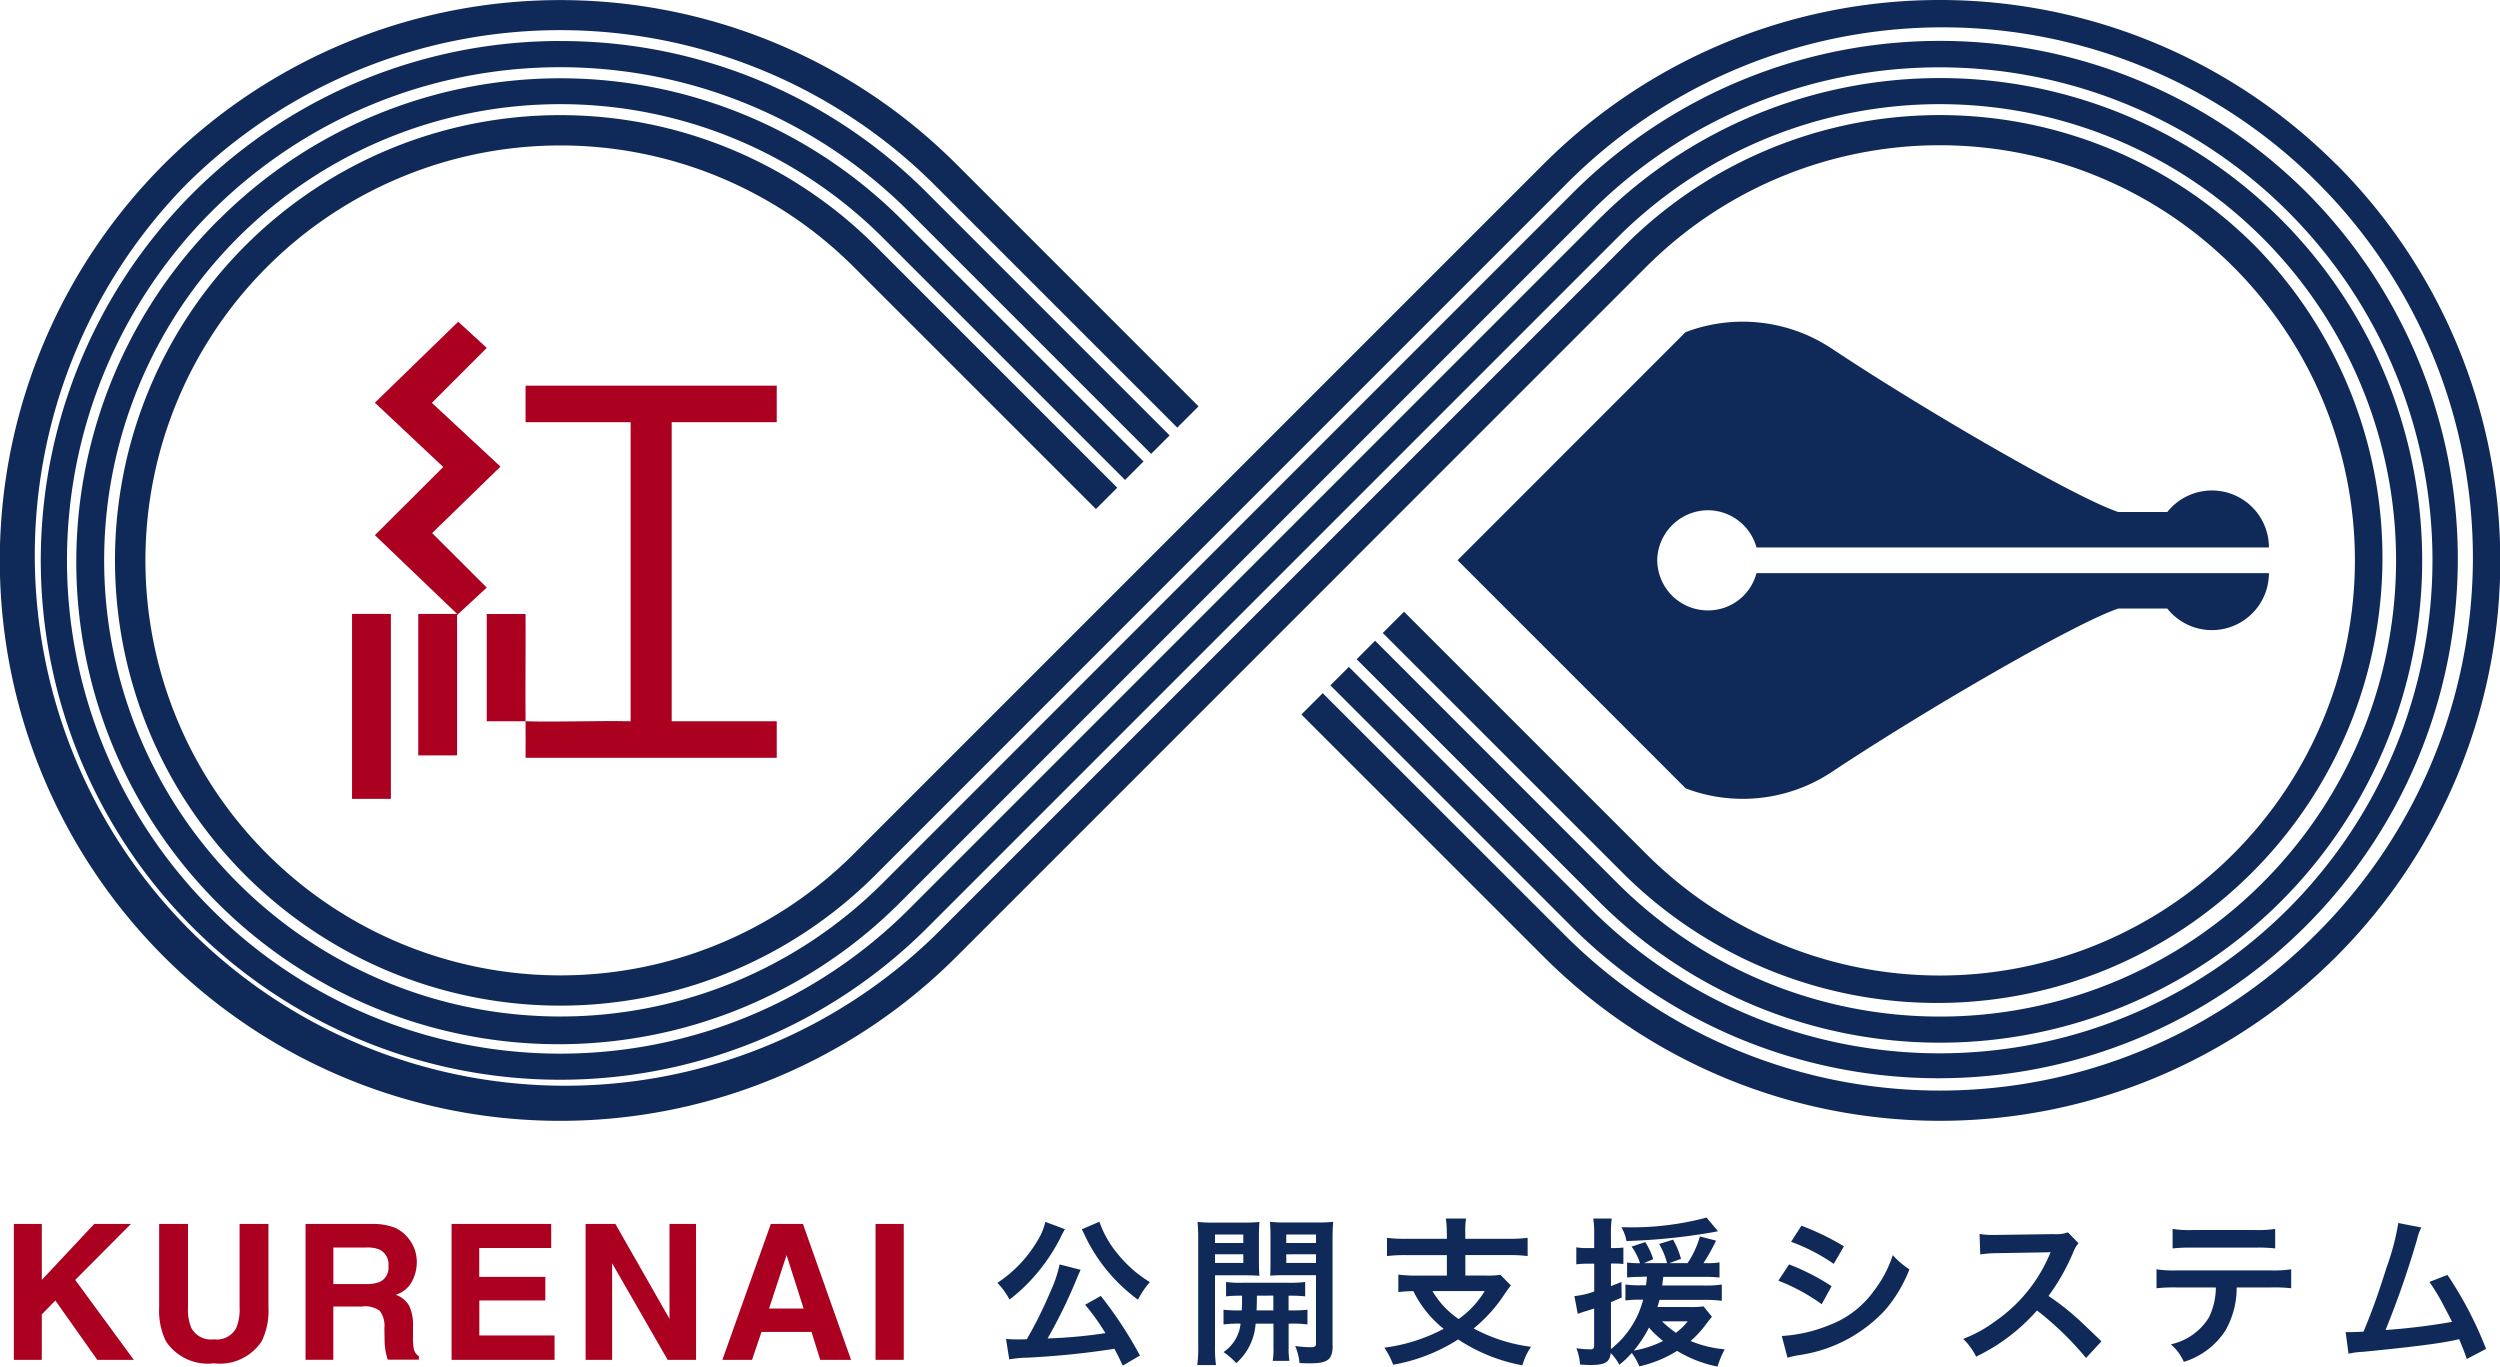 <svg id="_レイヤー_1-2" xmlns="http://www.w3.org/2000/svg" width="132" height="72.153" viewBox="0 0 132 72.153">
  <path id="パス_121" data-name="パス 121" d="M8.613,208.616H6.685l-2.214-3.134-.715.735v2.4H2.28V201.44H3.756v2.955l2.769-2.955H8.462L5.52,204.395Z" transform="translate(-1.549 -136.816)" fill="#ab001f"/>
  <path id="パス_122" data-name="パス 122" d="M30.438,205.851V201.44h1.524v4.411a3.676,3.676,0,0,1-.356,1.78,2.647,2.647,0,0,1-2.528,1.168,2.652,2.652,0,0,1-2.531-1.168,3.693,3.693,0,0,1-.356-1.78V201.44h1.524v4.411a2.462,2.462,0,0,0,.176,1.081,1.165,1.165,0,0,0,1.187.6,1.16,1.16,0,0,0,1.184-.6,2.51,2.51,0,0,0,.176-1.081Z" transform="translate(-17.788 -136.816)" fill="#ab001f"/>
  <path id="パス_123" data-name="パス 123" d="M53.306,205.8h-1.55v2.813H50.29V201.44h3.519a3.236,3.236,0,0,1,1.161.186,1.823,1.823,0,0,1,.69.5,2.118,2.118,0,0,1,.369.6,1.987,1.987,0,0,1,.135.754,2.163,2.163,0,0,1-.257,1,1.448,1.448,0,0,1-.853.7,1.34,1.34,0,0,1,.7.568,2.356,2.356,0,0,1,.209,1.123v.481a3.727,3.727,0,0,0,.038.667.6.6,0,0,0,.273.407v.18H54.627c-.045-.157-.077-.289-.1-.385a3.586,3.586,0,0,1-.064-.619l-.01-.667a1.3,1.3,0,0,0-.25-.914,1.343,1.343,0,0,0-.9-.228Zm.911-1.306a.8.8,0,0,0,.449-.808.888.888,0,0,0-.433-.876,1.656,1.656,0,0,0-.731-.125H51.759v1.928h1.7a1.925,1.925,0,0,0,.76-.115Z" transform="translate(-34.157 -136.816)" fill="#ab001f"/>
  <path id="パス_124" data-name="パス 124" d="M79.273,205.482H75.786v1.845h3.972v1.29H74.32V201.44h5.261v1.27h-3.8v1.524H79.27v1.245Z" transform="translate(-50.477 -136.816)" fill="#ab001f"/>
  <path id="パス_125" data-name="パス 125" d="M102.219,208.616h-1.5l-2.932-5.1v5.1h-1.4V201.44h1.572l2.858,5.011V201.44h1.4Z" transform="translate(-65.467 -136.816)" fill="#ab001f"/>
  <path id="パス_126" data-name="パス 126" d="M123.6,207.141h-2.643l-.5,1.476H118.89l2.56-7.177h1.694l2.541,7.177h-1.627l-.462-1.476Zm-.42-1.235-.9-2.823-.924,2.823h1.822Z" transform="translate(-80.749 -136.816)" fill="#ab001f"/>
  <path id="パス_127" data-name="パス 127" d="M144.1,201.44h1.489v7.176H144.1Z" transform="translate(-97.871 -136.816)" fill="#ab001f"/>
  <path id="パス_128" data-name="パス 128" d="M167.721,201.475q-.035.051-.077.125c-.01.016-.016.042-.042.083a1.708,1.708,0,0,0-.109.218,9.857,9.857,0,0,1-1.4,2.069,8.849,8.849,0,0,1-1.3,1.216,3.957,3.957,0,0,0-.642-.879,6.749,6.749,0,0,0,2.085-2.175,3.205,3.205,0,0,0,.446-1.046Zm3.048,7.2c-.212-.456-.286-.6-.439-.885a44.513,44.513,0,0,1-4.565.465,6.143,6.143,0,0,0-.988.093l-.17-1.081c.186.016.379.026.616.026.192,0,.244,0,.481-.01a22.381,22.381,0,0,0,1.242-2.5,6.746,6.746,0,0,0,.491-1.45l1.113.286c-.051.1-.083.17-.17.372a26.57,26.57,0,0,1-1.578,3.25,25.763,25.763,0,0,0,3.054-.279,12.272,12.272,0,0,0-1.072-1.5l.828-.465a21.336,21.336,0,0,1,2.066,3.147l-.911.533Zm-1.232-7.594a5.452,5.452,0,0,0,.937,1.662,7.337,7.337,0,0,0,.927.953,8.3,8.3,0,0,0,.8.574,4.311,4.311,0,0,0-.626.927,8.968,8.968,0,0,1-1.947-1.947,8.751,8.751,0,0,1-.776-1.274c-.016-.042-.051-.1-.093-.192q-.026-.058-.083-.17t-.067-.135l.927-.4Z" transform="translate(-111.489 -136.572)" fill="#0f2959"/>
  <path id="パス_129" data-name="パス 129" d="M197.987,207.638a7.168,7.168,0,0,0,.051,1.03h-.988a7.187,7.187,0,0,0,.051-1.046v-5.569a9.118,9.118,0,0,0-.035-.943,7.525,7.525,0,0,0,.869.035h1.537a6.956,6.956,0,0,0,.86-.035c-.016.244-.026.488-.026.783v1.3c0,.379.01.539.026.76-.218-.016-.481-.026-.776-.026h-1.569v3.712Zm0-5.415h1.495v-.446h-1.495Zm0,1.052h1.495v-.456h-1.495Zm1.412,2.506c.016-.3.016-.388.016-.776a7.2,7.2,0,0,0-.844.035v-.76a5.474,5.474,0,0,0,.853.042h2.448a6.174,6.174,0,0,0,.876-.042v.76a7.466,7.466,0,0,0-.876-.035v.776H202a7.452,7.452,0,0,0,.869-.035v.776a5.855,5.855,0,0,0-.869-.042h-.125v1.248a3.788,3.788,0,0,0,.042.719h-.885a3.8,3.8,0,0,0,.042-.725V206.48h-.943a3.047,3.047,0,0,1-1.02,2.085,3.884,3.884,0,0,0-.674-.584,2.061,2.061,0,0,0,.9-1.5,6.115,6.115,0,0,0-.9.042v-.776a7.532,7.532,0,0,0,.879.035h.083Zm.8-.776q0,.379-.016.776h.885V205Zm4,2.624c0,.751-.253.946-1.2.946-.151,0-.27,0-.549-.016a3.084,3.084,0,0,0-.228-.9,6.137,6.137,0,0,0,.776.067c.269,0,.321-.035.321-.218v-3.587h-1.652c-.3,0-.565.01-.767.026.016-.244.016-.379.016-.76v-1.3c0-.321-.01-.539-.026-.783a7.162,7.162,0,0,0,.86.035h1.61a7.454,7.454,0,0,0,.869-.035c-.026.311-.035.513-.035.937v5.585Zm-2.448-5.406h1.569v-.446H201.75Zm0,1.052h1.569v-.456H201.75Z" transform="translate(-133.835 -136.592)" fill="#0f2959"/>
  <path id="パス_130" data-name="パス 130" d="M231.135,201.294a3.989,3.989,0,0,0-.051-.744h1.072a3.969,3.969,0,0,0-.042.744v.327h2.262a7.93,7.93,0,0,0,1.03-.051v.962a7.661,7.661,0,0,0-1.02-.051h-2.268v1.081h1.129a3.849,3.849,0,0,0,.719-.042l.555.565c-.093.109-.228.3-.395.549a7.938,7.938,0,0,1-1.569,1.72,8.649,8.649,0,0,0,3.028.969,3.379,3.379,0,0,0-.456.978,9.117,9.117,0,0,1-3.391-1.367,9.341,9.341,0,0,1-3.433,1.335,4.1,4.1,0,0,0-.465-.9,9.138,9.138,0,0,0,3.131-.995,5.868,5.868,0,0,1-1.6-1.992c-.395.01-.549.026-.792.051v-.921a7.6,7.6,0,0,0,1.02.051h1.543v-1.081h-2.143a7.727,7.727,0,0,0-1.02.051v-.962a8,8,0,0,0,1.03.051h2.133v-.327Zm-.754,3.086a4.531,4.531,0,0,0,1.383,1.476,4.986,4.986,0,0,0,1.376-1.476h-2.759Z" transform="translate(-154.747 -136.212)" fill="#0f2959"/>
  <path id="パス_131" data-name="パス 131" d="M262.639,203.521a6.7,6.7,0,0,0-.751.035v-.792a4.347,4.347,0,0,0,.642.035h.042a3.139,3.139,0,0,0-.446-.876l.719-.237a3.368,3.368,0,0,1,.42.9l-.488.212H264a3.9,3.9,0,0,0-.42-1.014l.735-.228a4.276,4.276,0,0,1,.42,1.014l-.616.228h.962a4.968,4.968,0,0,0,.651-1.408l.853.218a9.563,9.563,0,0,1-.667,1.19h.192a3.561,3.561,0,0,0,.658-.042v.8a7.418,7.418,0,0,0-.808-.035H263.8l-.058.456h2.178a5.609,5.609,0,0,0,.969-.051v.86a7.432,7.432,0,0,0-.969-.051H263.6c-.042.16-.058.218-.109.379h1.713a4.461,4.461,0,0,0,.719-.035l.446.549q-.083.093-.3.379a5.3,5.3,0,0,1-.828.9,6.033,6.033,0,0,0,1.8.439,5.556,5.556,0,0,0-.379.911,6.511,6.511,0,0,1-2.133-.828,6.47,6.47,0,0,1-1.992.818,3.47,3.47,0,0,0-.4-.709,4.624,4.624,0,0,1-.658.622,2.645,2.645,0,0,0-.456-.616c-.058.5-.3.632-1.113.632-.1,0-.228-.01-.507-.026a2.792,2.792,0,0,0-.192-.86,5.292,5.292,0,0,0,.725.058c.17,0,.212-.042.212-.228v-1.931c-.237.083-.263.093-.465.151q-.176.051-.4.135l-.176-.937a4.313,4.313,0,0,0,1.046-.244v-1.469h-.372a4.586,4.586,0,0,0-.574.035v-.9a2.958,2.958,0,0,0,.581.042h.363v-.693a4.741,4.741,0,0,0-.051-.869h.978a5.47,5.47,0,0,0-.042.86v.7h.218a3.9,3.9,0,0,0,.439-.026v.869a3.9,3.9,0,0,0-.439-.026h-.218v1.19c.186-.067.286-.109.555-.218l.01.828c-.269.109-.311.135-.565.237v2.48a4.868,4.868,0,0,0,1.7-2.608h-.144a5.341,5.341,0,0,0-.792.042v-.844a5.3,5.3,0,0,0,.808.042h.279c.026-.228.035-.286.051-.456h-.279Zm4.052-2.406q-.077.01-.228.042a31.953,31.953,0,0,1-4.607.472,2.16,2.16,0,0,0-.27-.725h.279a15.31,15.31,0,0,0,4.219-.513Zm-4.446,6.3a5.591,5.591,0,0,0,1.543-.507,5.838,5.838,0,0,1-.744-.709,6.283,6.283,0,0,1-.8,1.216Zm1.485-1.546a6.172,6.172,0,0,0,.735.606,3.317,3.317,0,0,0,.626-.606h-1.357Z" transform="translate(-175.978 -136.103)" fill="#0f2959"/>
  <path id="パス_132" data-name="パス 132" d="M293.258,203.767a11.97,11.97,0,0,1,2.242,1.149l-.523.953a9.93,9.93,0,0,0-2.287-1.242l.565-.86Zm-.382,3.779a7.761,7.761,0,0,0,2.438-.549,5.139,5.139,0,0,0,2.438-1.857,6.189,6.189,0,0,0,.978-1.864,4.343,4.343,0,0,0,.879.751,7.362,7.362,0,0,1-1.267,2.133,7.67,7.67,0,0,1-4.581,2.4,5.017,5.017,0,0,0-.59.135l-.3-1.148Zm1.03-5.823a13.52,13.52,0,0,1,2.246,1.088l-.539.927a9.875,9.875,0,0,0-2.252-1.165l.549-.853Z" transform="translate(-198.792 -137.006)" fill="#0f2959"/>
  <path id="パス_133" data-name="パス 133" d="M329.587,209.458A16.256,16.256,0,0,0,327,206.952a10.037,10.037,0,0,1-3.214,2.438,3.383,3.383,0,0,0-.683-.937,6.971,6.971,0,0,0,1.687-.927,8.145,8.145,0,0,0,2.836-3.433l.093-.218q-.135.01-2.794.051a6.972,6.972,0,0,0-.921.067l-.035-1.081a3.746,3.746,0,0,0,.744.051h.2l2.971-.042a1.833,1.833,0,0,0,.751-.093l.558.574a1.609,1.609,0,0,0-.27.456,11.219,11.219,0,0,1-1.315,2.329,13.025,13.025,0,0,1,1.562,1.222q.212.186,1.232,1.174l-.812.879Z" transform="translate(-219.447 -137.76)" fill="#0f2959"/>
  <path id="パス_134" data-name="パス 134" d="M359.155,205.349a4.57,4.57,0,0,1-.59,2.268,4.009,4.009,0,0,1-2.2,1.662,2.677,2.677,0,0,0-.683-.927,3.129,3.129,0,0,0,2-1.408,3.6,3.6,0,0,0,.372-1.594h-2.06a8.7,8.7,0,0,0-1.072.042v-1a5.9,5.9,0,0,0,1.088.058h4.934a6.231,6.231,0,0,0,1.088-.058v1a8.1,8.1,0,0,0-1.072-.042h-1.806Zm-3.384-3.089a5.681,5.681,0,0,0,1.088.058h3.24a5.968,5.968,0,0,0,1.088-.058v1.03a7.719,7.719,0,0,0-1.072-.042h-3.272a8.282,8.282,0,0,0-1.071.042Z" transform="translate(-241.058 -137.373)" fill="#0f2959"/>
  <path id="パス_135" data-name="パス 135" d="M390.027,201.531a2.474,2.474,0,0,0-.218.606,49.412,49.412,0,0,1-1.671,4.809,34.01,34.01,0,0,0,3.51-.43c-.093-.2-.193-.388-.395-.767a10.409,10.409,0,0,0-.8-1.341l.953-.372a19.809,19.809,0,0,1,2.04,3.907l-1.02.533q-.109-.346-.4-1.046-.109.026-.3.067c-.853.176-2.252.353-4.777.6a4.19,4.19,0,0,0-.767.1l-.151-1.139h.218c.17,0,.372-.01.725-.026.446-1.062.786-2.015,1.222-3.4a13.14,13.14,0,0,0,.616-2.335l1.222.237Z" transform="translate(-262.181 -136.721)" fill="#0f2959"/>
  <path id="パス_136" data-name="パス 136" d="M20.294,16.152A25.466,25.466,0,1,0,56.308,52.166L74.521,33.954,92.733,15.742a26.03,26.03,0,1,1,0,36.829L79.946,39.783l-.975.975L91.758,53.546a27.425,27.425,0,0,0,38.786-38.783,27.417,27.417,0,0,0-38.779,0l-19.6,19.6L55.343,51.188a24.086,24.086,0,1,1,0-34.063L68.13,29.912l.975-.975L56.318,16.149a25.5,25.5,0,0,0-36.014,0Z" transform="translate(-8.726 -4.571)" fill="#0f2959"/>
  <path id="パス_137" data-name="パス 137" d="M34.133,6.75a27.421,27.421,0,0,0-19.39,46.812,27.421,27.421,0,0,0,38.783,0l19.6-19.6L89.947,17.141a24.088,24.088,0,1,1,0,34.063L77.163,38.417l-.975.975L88.975,52.18a25.466,25.466,0,1,0,0-36.014L70.763,34.378,52.55,52.59a26.042,26.042,0,1,1,0-36.829L65.338,28.549l.975-.975L53.526,14.786A27.236,27.236,0,0,0,34.133,6.753Z" transform="translate(-4.557 -4.585)" fill="#0f2959"/>
  <path id="パス_138" data-name="パス 138" d="M136.192,8.668a29.586,29.586,0,0,0-41.846,0l-15.5,15.5h0l-5.422,5.422h0l-15.5,15.5a21.91,21.91,0,1,1,0-31L70.715,26.877l1.126-1.126L59.053,12.964A23.509,23.509,0,1,0,25.808,46.213a23.514,23.514,0,0,0,33.249,0l16.826-16.83,19.6-19.6a28,28,0,1,1,39.594,39.6,28,28,0,0,1-39.594,0L82.69,36.6l-1.126,1.126L94.352,50.511A29.589,29.589,0,0,0,136.2,8.668Z" transform="translate(-12.85 0)" fill="#0f2959"/>
  <path id="パス_139" data-name="パス 139" d="M71.422,29.617l15.5-15.5a21.919,21.919,0,1,1,0,31L74.133,32.328,73.01,33.451,85.8,46.238A23.51,23.51,0,0,0,119.046,12.99a23.514,23.514,0,0,0-33.249,0L68.971,29.816l-19.6,19.6A28,28,0,0,1,9.778,9.82a28,28,0,0,1,39.594,0L62.16,22.607l1.123-1.123L50.5,8.7a29.588,29.588,0,1,0,0,41.843L66,35.042h0l5.422-5.422h0Z" transform="translate(0 -0.029)" fill="#0f2959"/>
  <g id="DOVtMu" transform="translate(18.588 16.987)">
    <path id="パス_140" data-name="パス 140" d="M82.16,81.191c1.845.051,3.7-.039,5.547,0V65.4H82.16V63.47H95.422V65.4H89.875V81.191h5.547V83.12H82.16c0-.642.006-1.286,0-1.928H80.11V75.526h2.05c.01,1.886-.016,3.779,0,5.665Z" transform="translate(-72.998 -60.095)" fill="#ab001f"/>
    <path id="パス_141" data-name="パス 141" d="M66.041,68.378,61.7,64.22l3.609-3.6L61.7,57.226l4.4-4.276,1.508,1.383-2.9,2.9L68.331,60.6l-3.609,3.51,2.884,2.878-1.566,1.447v7.414h-2.05V68.378Z" transform="translate(-60.494 -52.95)" fill="#ab001f"/>
    <rect id="長方形_10" data-name="長方形 10" width="2.05" height="9.765" transform="translate(0 15.428)" fill="#ab001f"/>
  </g>
  <path id="パス_142" data-name="パス 142" d="M251.936,53.495s.029-.01.042-.016a8.494,8.494,0,0,1,7.664.882c4.905,3.263,12.871,7.876,15.136,8.633h2.586a3.01,3.01,0,0,1,5.367,1.87H255.674A2.672,2.672,0,0,0,253.1,62.9a2.7,2.7,0,0,0-2.6,2.079c-.006.029-.013.061-.019.09a2.59,2.59,0,0,0-.048.475,2.562,2.562,0,0,0,.048.475c.006.032.013.061.019.09a2.666,2.666,0,0,0,2.6,2.079,2.636,2.636,0,0,0,2.573-1.967h27.057a3.01,3.01,0,0,1-5.367,1.87h-2.586c-2.265.754-10.231,5.37-15.136,8.633a8.5,8.5,0,0,1-7.661.879l-.042-.016L239.89,65.538l12.046-12.05Z" transform="translate(-162.931 -35.959)" fill="#0f2959"/>
</svg>
